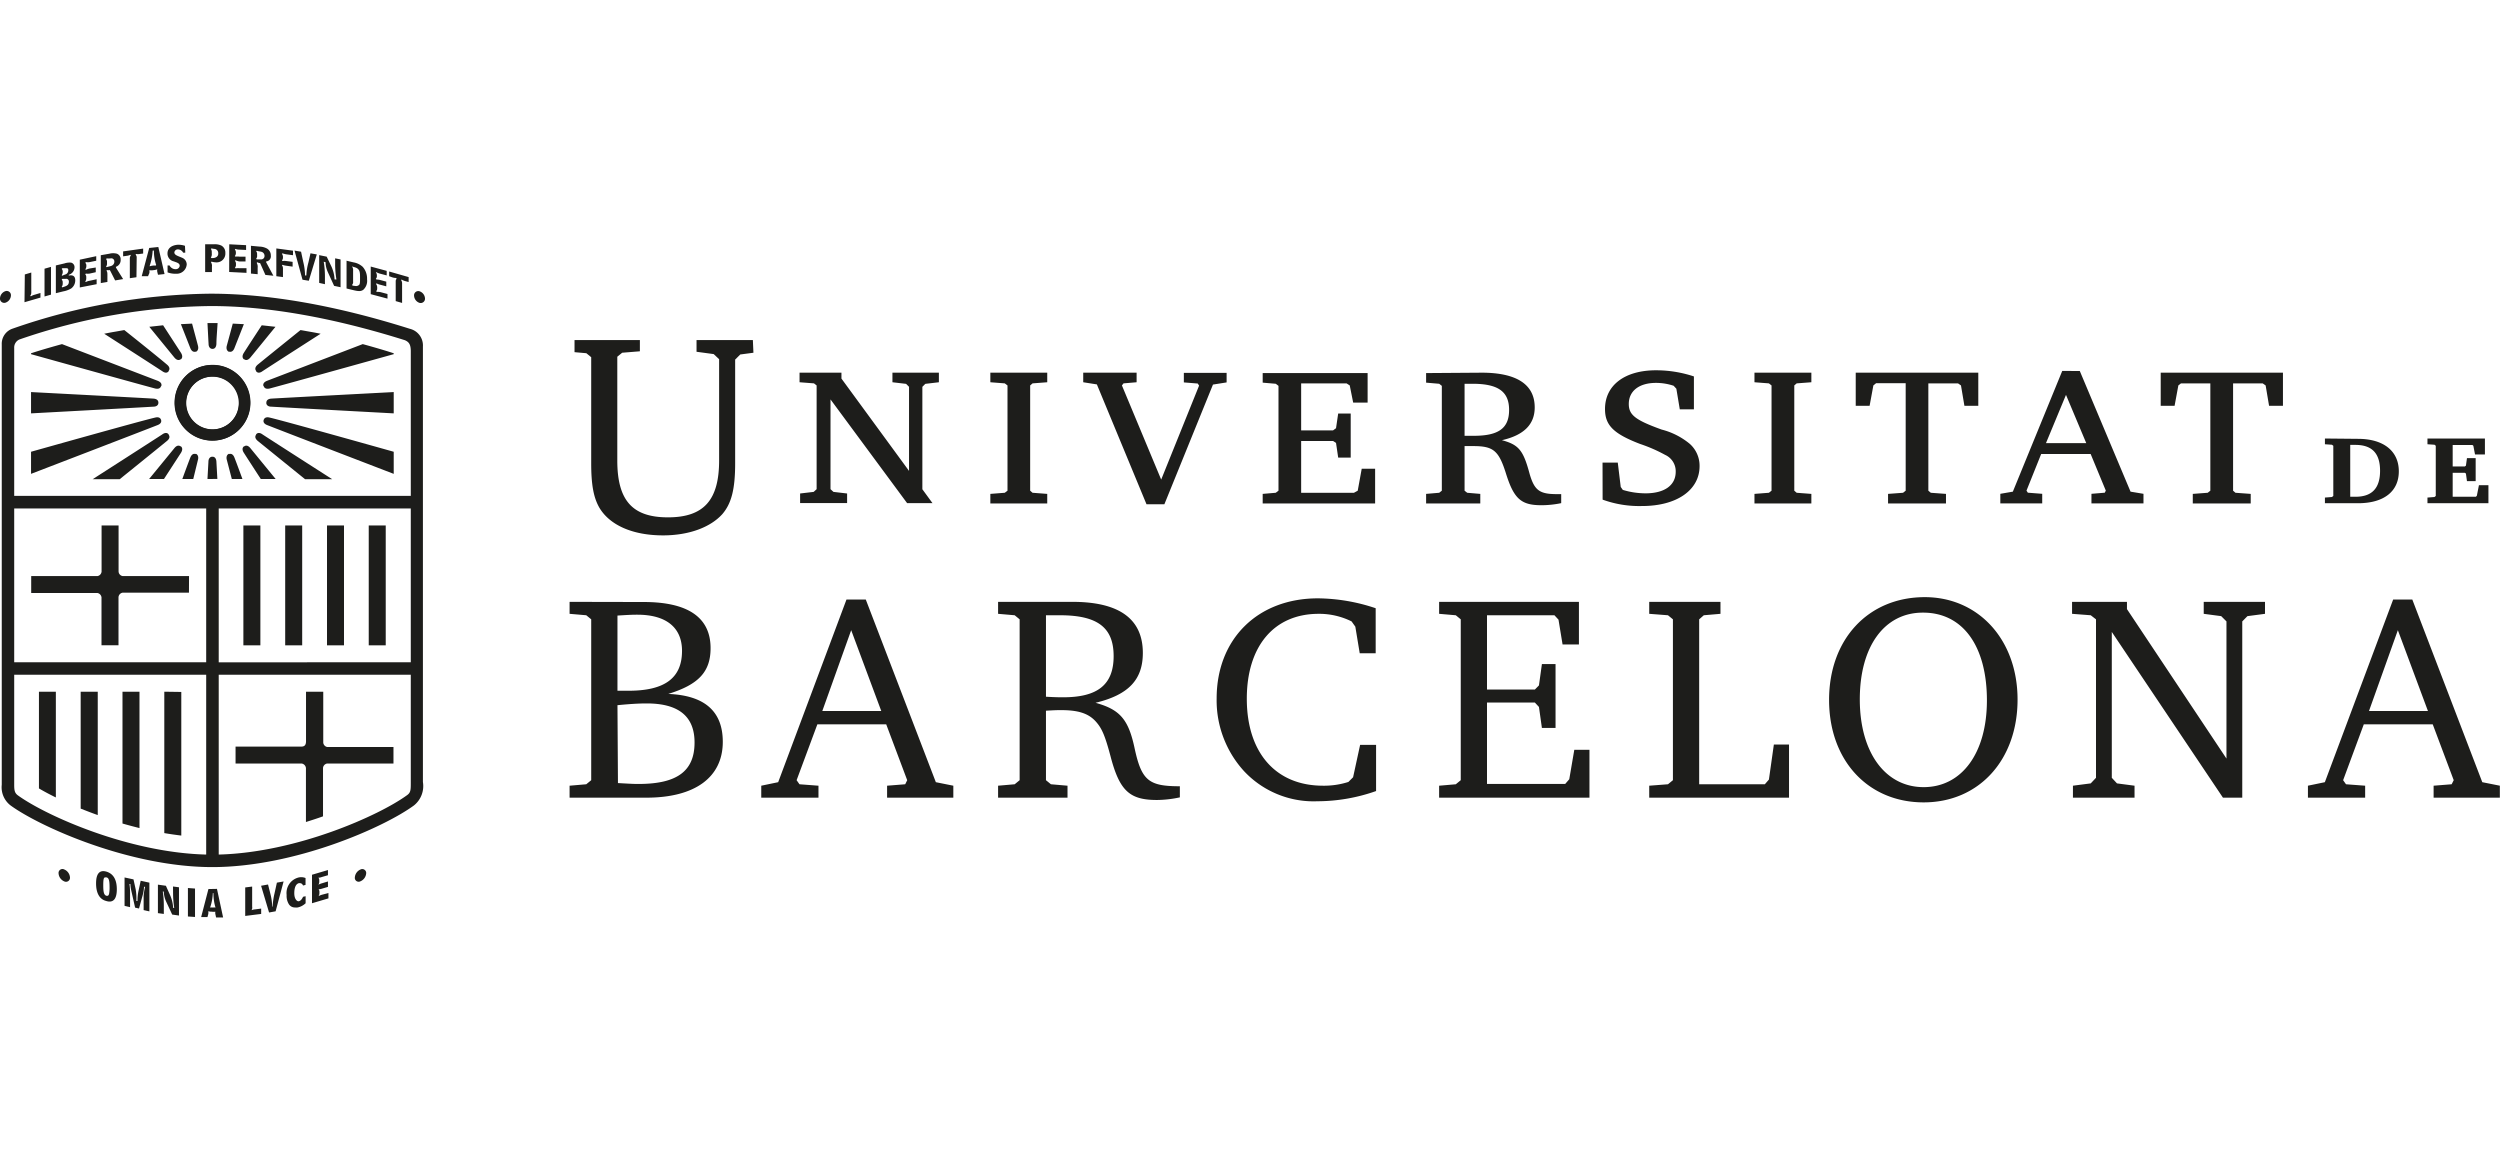 <?xml version="1.0" encoding="UTF-8"?> <svg xmlns="http://www.w3.org/2000/svg" width="284" height="132" viewBox="0 0 313.3 84.39"><path fill="#1d1d1b" d="m300.5 48.36 3.77 10.13h-7.39Zm-.59-3.84-8.56 22.89-2.12.44v1.5h7.17v-1.5l-2.4-.18-.36-.51 2.59-7h8.64l2.63 7-.26.51-2.26.18v1.5h8.3v-1.5l-2.2-.44-8.77-22.89Zm-40.13 24.83h7.72v-1.5l-2.2-.29-.65-.7V48.58l13.93 20.77H281V47.26l.65-.66 2.2-.29v-1.5h-7.68v1.5l2.19.29.66.66v17.19l-12.47-18.73v-.91h-6.88v1.5l2.34.18.66.51v19.86l-.66.7-2.23.29ZM241 46.16c5 0 8 4.21 8 11 0 6.59-3.14 10.87-7.93 10.87s-8-4.32-8-11 3.11-10.87 7.9-10.87m.25-1.94c-7.09 0-12 5.27-12 12.88s4.9 12.84 11.85 12.84 11.77-5.34 11.77-12.88-4.93-12.84-11.63-12.84m-34.53 25.13h17.52v-6.66h-1.9l-.62 4.39-.51.59h-8.23V47l.58-.51 2.09-.18v-1.5h-8.93v1.5l2.35.18.62.51v20.16l-.62.51-2.35.18Zm-26.33 0h18.84v-6h-1.9l-.63 3.69-.51.59h-9.8v-10.2h6l.51.55.37 2.63h1.71v-8h-1.71l-.37 2.67-.51.52h-6v-9.31h8.45l.51.55.51 3.11h2.05v-5.34h-17.52v1.5l2.09.18.62.51v20.16l-.62.51-2.09.18Zm-7.9-6.62h-2l-.88 4.06-.59.59a10 10 0 0 1-3.18.47c-5.92 0-9.55-4.13-9.55-10.9 0-6.58 3.41-10.64 9-10.64a9.13 9.13 0 0 1 4.13.95l.47.66.55 3.33h2v-5.64a23.21 23.21 0 0 0-7.24-1.24c-7.54 0-12.69 5.08-12.69 12.55a13.15 13.15 0 0 0 3.41 9.08 11.94 11.94 0 0 0 9.22 3.8 22.2 22.2 0 0 0 7.35-1.28Zm-41.37-16.24h1.75c4.72 0 6.73 1.54 6.73 5.12s-2 5.16-6.33 5.16c-.43 0-.91 0-2.15-.07Zm-6-1.68v1.5l2.08.18.62.51v20.16l-.62.51-2.08.18v1.5h8.7v-1.5l-2.08-.18-.62-.51v-8.71c1.24-.07 1.42-.07 1.93-.07 2.09 0 3.37.4 4.28 1.39.77.84 1.17 1.72 1.87 4.35 1.13 4.35 2.38 5.52 5.82 5.52a14 14 0 0 0 2.88-.33v-1.39c-3.87 0-4.79-.69-5.66-4.71-.77-3.66-1.83-4.9-4.91-5.75 4.14-1 5.93-2.89 5.93-6.25 0-4.24-2.93-6.4-8.82-6.4Zm-18.41 3.55 3.77 10.13h-7.39Zm-.59-3.84-8.56 22.89-2.12.44v1.5h7.17v-1.5l-2.38-.18-.36-.51 2.6-7h8.63l2.63 7-.25.51-2.27.18v1.5h8.3v-1.5l-2.19-.44-8.78-22.89Zm-28.7 13.24c1.54-.15 2.64-.22 3.66-.22 4 0 6 1.61 6 4.9 0 3.58-2.19 5.19-7 5.19-.55 0-.69 0-2.6-.11Zm0-11.23c1.69-.11 2.05-.11 2.49-.11 3.62 0 5.6 1.61 5.6 4.53 0 3.41-2.16 5-6.7 5h-1.39Zm-6-1.72v1.5l2.09.18.62.51v20.16l-.62.51-2.09.18v1.5H81c6.11 0 9.58-2.56 9.58-7 0-3.81-2.26-5.82-6.84-6 3.81-1.17 5.31-2.78 5.31-5.74 0-3.84-2.82-5.78-8.38-5.78ZM273.32 17.43H277v13.45l-.33.26-1.87.14v1.2h7.26v-1.2l-1.91-.14-.3-.26V17.43h3.71l.37.26.43 2.55h1.74v-4.15h-15.32v4.15h1.74l.47-2.55Zm-14.41 1.44 2.54 6.05h-5.05Zm-.47-3L252.25 31l-1.57.27v1.2h5.25v-1.2l-1.8-.14-.17-.26 1.84-4.59h6.2l1.9 4.59-.13.26-1.67.14v1.2h6.52v-1.2L267 31l-6.36-15.12Zm-23.33 1.54h3.71v13.47l-.33.26-1.88.14v1.2h7.26v-1.2l-1.9-.14-.31-.26V17.43h3.72l.37.26.43 2.55h1.74v-4.15h-15.36v4.15h1.74l.47-2.55ZM227 16.09h-7.13v1.2l1.81.14.33.26v13.19l-.33.26-1.81.14v1.2H227v-1.2l-1.84-.14-.3-.26V17.69l.3-.26 1.84-.14ZM200.84 32a13.44 13.44 0 0 0 4.95.8c4.35 0 7.2-2 7.2-5a3.67 3.67 0 0 0-1.24-2.8 9 9 0 0 0-3.51-1.78c-3.32-1.2-4.12-1.84-4.12-3.21 0-1.64 1.31-2.64 3.41-2.64a7 7 0 0 1 2.21.36l.34.37.43 2.58h1.77v-4.12a15 15 0 0 0-4.75-.77c-3.91 0-6.39 1.87-6.39 4.85 0 2 1 3.08 4.39 4.38a19 19 0 0 1 3.14 1.37A2.25 2.25 0 0 1 210 28.5c0 1.71-1.41 2.71-3.78 2.71a9.81 9.81 0 0 1-2.85-.43l-.26-.37-.37-3.05h-1.91Zm-17.3-14.52h1c3.24 0 4.58 1 4.58 3.28s-1.3 3.24-4.41 3.24h-1.17Zm-4.82-1.34v1.2l1.64.14.33.26v13.14l-.33.26-1.64.14v1.2h6.79v-1.2l-1.64-.14-.33-.26v-5.59h1.1c2.51 0 3.18.57 4.08 3.41 1 3.21 1.91 4 4.45 4a12.28 12.28 0 0 0 2.48-.26v-1.13h-.54c-2.17 0-2.81-.47-3.41-2.51-.8-3-1.37-3.68-3.48-4.25 2.78-.63 4.11-2 4.11-4.11 0-2.88-2.27-4.35-6.65-4.35Zm-7.33 0h-13.15v1.2l1.64.14.34.26v13.14l-.34.26-1.64.14v1.2h14.09v-4.35h-1.68l-.5 2.75-.47.26h-6.62v-6.49h4l.37.24.27 1.84h1.57v-5.52h-1.57l-.27 1.84-.37.27h-4v-5.89h5.69l.4.26.43 2.15h1.81Zm-27.71 16.44h2.24l6.09-15 1.71-.27v-1.2h-5.36v1.2l1.74.14.17.26-4.75 11.78-4.92-11.8.2-.26 1.64-.14v-1.2h-6.69v1.2l1.71.27Zm-12.44-16.49h-7.13v1.2l1.81.14.34.26v13.19l-.34.26-1.81.14v1.2h7.13v-1.2l-1.84-.14-.3-.26V17.69l.3-.26 1.84-.14ZM113.92 28.4l-8.47-11.57v-.74h-5.25v1.2l1.81.14.33.26v13l-.37.34-1.7.2v1.2h5.89v-1.2l-1.71-.2-.37-.34V19.44l9.6 13h3.18l-1.27-1.74V17.86l.37-.37 1.7-.2v-1.2h-5.82v1.2l1.71.2.37.37ZM304.21 24.34v.72l.89.06.15.13v6.29l-.16.13-.88.07v.71h7.64v-2.26h-1.19l-.26 1.32-.12.13h-2.91v-3h1.53l.13.09.13.95h1.09V26.8h-1.09l-.13.94-.13.1h-1.53v-2.69h2.47l.12.1.21 1.09h1.24v-2Zm-9.68.8h.65c2.08 0 3.09 1.06 3.09 3.24s-1 3.26-3.09 3.26h-.65Zm-3.17-.8v.72l.88.06.17.13v6.29l-.17.13-.88.07v.71h4.14c3.25 0 5.12-1.48 5.12-4s-1.89-4.07-5.12-4.07ZM94.35 12h-7.06v1.47l2.15.29.68.64v12.69c0 5-1.94 7.13-6.42 7.13s-6.34-2.15-6.34-7.13v-13l.61-.5 2.22-.18V12H72v1.52l1.48.13.61.5v13.3c0 2.65.29 4.26 1 5.52 1.29 2.22 4.19 3.51 8 3.51 3.23 0 5.92-1 7.42-2.65 1.15-1.33 1.62-3.12 1.62-6.38v-13l.64-.64 1.65-.22ZM13.34 78.62c-.86-.25-1.3.25-1.3 1.47s.43 2 1.28 2.21a1.31 1.31 0 0 0 .41.07c.6 0 .91-.52.91-1.54 0-1.21-.44-1.95-1.3-2.21Zm.39 1.9a4.23 4.23 0 0 1-.06.88c-.06.22-.15.25-.22.25h-.1c-.31-.09-.41-.41-.41-1.31s.08-1 .28-1a.23.23 0 0 1 .11 0c.29.04.4.36.4 1.18ZM17.39 80.89a5.86 5.86 0 0 0-.16 1.41h-.14a6.69 6.69 0 0 0-.09-1.48l-.27-1.23-1.12-.24v3.56l.69.16v-1.9a7.31 7.31 0 0 0-.08-1h.12a4.38 4.38 0 0 0 .11.82l.48 2.14.49.11.43-1.56a4.69 4.69 0 0 0 .2-1.16h.13a7.68 7.68 0 0 0-.18 1.13v1.79l.72.16V80l-1.09-.24ZM21.69 81.45a13.76 13.76 0 0 0 .14 1.72h-.13a4.56 4.56 0 0 0-.36-1.55l-.55-1.23-1-.14v3.57l.74.1v-1.13a11.53 11.53 0 0 0-.13-1.68h.12a3.37 3.37 0 0 0 .3 1.26l.76 1.63.85.12v-3.54l-.75-.1ZM23.55 84.24l.89.06v-3.56l-.89-.07v3.57zM26.12 80.8l-.91 3.51H26l.1-.37a1.08 1.08 0 0 0 0-.36 1.58 1.58 0 0 0 .47.06 1.45 1.45 0 0 0 .42 0 .74.74 0 0 0 0 .3l.09.42h.88l-.77-3.58Zm.88 2.32a1.4 1.4 0 0 0-.33 0 1.18 1.18 0 0 0-.34 0 6.29 6.29 0 0 0 .34-1.81h.08A6.09 6.09 0 0 0 27 83.1ZM31.52 83.45a.65.65 0 0 0 .08-.45v-2.51l-.87.11v3.57l2-.25v-.67l-.77.1a1.56 1.56 0 0 0-.44.1ZM34.39 81.4a8.46 8.46 0 0 0-.22 1.6h-.06a7 7 0 0 0-.22-1.58l-.3-1.19-.87.16 1 3.35.82-.15 1-3.74-.84.15ZM37.32 79.38a2 2 0 0 0-1.4 2.16 2 2 0 0 0 .28 1.16.88.88 0 0 0 .77.41 1.32 1.32 0 0 0 .33 0 2.05 2.05 0 0 0 1-.53v-.88l-.32.07c-.15.33-.32.51-.53.56s-.57-.26-.57-1 .21-1.18.59-1.27c.2 0 .37 0 .51.3l.31-.08v-.86a1.43 1.43 0 0 0-.97-.04ZM40.36 81.51a2.14 2.14 0 0 0-.44.18.71.71 0 0 0 .11-.37v-.15a.47.47 0 0 0-.11-.34 1.52 1.52 0 0 0 .44-.08l.74-.22v-.68l-.76.23a2.24 2.24 0 0 0-.44.18.7.7 0 0 0 .11-.36v-.2a.46.46 0 0 0-.11-.32 1.19 1.19 0 0 0 .41-.08l.79-.23v-.65l-2 .59v3.57l2.06-.61v-.67ZM3.11 3.78l.81-.24V6a.72.72 0 0 1-.13.46l.08.06a1.63 1.63 0 0 1 .47-.2l.73-.22v.58l-2 .58ZM6.39 6.31l-.81.23V3.06l.81-.23ZM8.07 2.4a2 2 0 0 1 .85-.1.58.58 0 0 1 .42.59 1 1 0 0 1-.72.93v.1c.54-.11.81.09.81.61a1.26 1.26 0 0 1-.5 1 3 3 0 0 1-1 .37L7 6.13V2.65Zm-.34.69a.43.43 0 0 1 .13.3v.13a.72.72 0 0 1-.13.36l.08.06a3.42 3.42 0 0 1 .44-.18.54.54 0 0 0 .31-.51C8.56 3 8.41 3 8.3 3h-.49Zm.13 1.83a.69.69 0 0 1-.13.42l.08.06c.48-.16.82-.24.82-.7a.33.33 0 0 0-.38-.37h-.44l-.08.1a.45.45 0 0 1 .13.33ZM10 1.93l2.06-.44v.57l-.81.17a1.34 1.34 0 0 1-.48 0l-.08.1a.42.42 0 0 1 .13.32v.13a.72.72 0 0 1-.13.36l.08.06a2 2 0 0 1 .48-.17l.75-.12v.59l-.76.17a1.61 1.61 0 0 1-.48 0l-.08.09a.49.49 0 0 1 .13.35v.19a.64.64 0 0 1-.13.37l.08.06a1.36 1.36 0 0 1 .48-.16l.87-.19V5L10 5.41ZM13.71 1.18a1.85 1.85 0 0 1 .94 0 .74.74 0 0 1 .47.75.88.88 0 0 1-.59.89v.1l.9 1.44-1 .17-.66-1.3a.87.87 0 0 1-.36 0l-.07.09c.12.12.12.31.12.59v.81l-.83.14V1.37Zm-.41.69a.48.48 0 0 1 .11.33v.17a.63.63 0 0 1-.12.44l.07.06c.22-.08.44-.1.63-.18a.56.56 0 0 0 .34-.52.39.39 0 0 0-.33-.41c-.17 0-.39.05-.63 0ZM17.1 4.13l-.83.12v-2.5a.59.59 0 0 1 .13-.36l-.07-.07a1.43 1.43 0 0 1-.49.13l-.41.06V.89l2.51-.35v.62l-.41.05a1.16 1.16 0 0 1-.49 0l-.04.1a.46.46 0 0 1 .13.33ZM18.7.46l1.14-.12.78 3.39-.82.09-.09-.37a.84.84 0 0 1 0-.32 1.42 1.42 0 0 1-.48.11 1.23 1.23 0 0 1-.51 0 1.42 1.42 0 0 1 0 .36l-.17.4h-.79Zm.43.34a7 7 0 0 1-.37 1.9v.06a2.07 2.07 0 0 1 .4-.09 1.45 1.45 0 0 1 .36 0l.05-.08a5.49 5.49 0 0 1-.28-1.81ZM23.22 1.05h-.27a.74.74 0 0 0-.65-.41.43.43 0 0 0-.45.38c0 .34.45.44 1 .68a.91.91 0 0 1 .55.83 1.26 1.26 0 0 1-1.33 1.16A2.75 2.75 0 0 1 21 3.52v-.87h.25a.83.83 0 0 0 .78.47.48.48 0 0 0 .49-.42c0-.35-.39-.42-.75-.56a1 1 0 0 1-.78-1c0-.6.45-1 1.25-1.08a2.58 2.58 0 0 1 .94.13ZM25.71 3.48V0h1.08a1.93 1.93 0 0 1 .95.16 1 1 0 0 1 .5.93A1.1 1.1 0 0 1 27 2.26a1.85 1.85 0 0 1-.49-.09l-.07.08a.82.82 0 0 1 .12.55v.68Zm.73-2.89a.74.74 0 0 1 .1.4v.16a.73.73 0 0 1-.11.5l.06.08c.19 0 .37 0 .53-.08a.5.5 0 0 0 .33-.52.52.52 0 0 0-.47-.55 1.74 1.74 0 0 1-.37-.07ZM28.73 0l2.11.11v.6L30 .67a1.37 1.37 0 0 1-.49-.09l-.08.07a.57.57 0 0 1 .13.36v.13a.55.55 0 0 1-.13.33l.08.08a1.57 1.57 0 0 1 .49 0h.77v.6H30a1.52 1.52 0 0 1-.48-.15l-.08.07a.57.57 0 0 1 .13.38v.15a.5.5 0 0 1-.13.34l.08.08A1.6 1.6 0 0 1 30 3h.89v.58l-2.17-.11ZM32.53.29a2.09 2.09 0 0 1 .94.25 1 1 0 0 1 .47.88.64.64 0 0 1-.59.73v.09l.91 1.7-1-.1-.66-1.48a1 1 0 0 1-.36-.11l-.07.08a1 1 0 0 1 .12.62v.8l-.84-.08V.19Zm-.43.57a.58.58 0 0 1 .12.37v.16a.53.53 0 0 1-.12.42l.07.08h.63a.42.42 0 0 0 .35-.43.52.52 0 0 0-.33-.5c-.18-.07-.4-.06-.64-.15ZM36.72 1.37l-.82-.11a2.09 2.09 0 0 1-.49-.13l-.08.07a.6.6 0 0 1 .13.37v.12a.45.45 0 0 1-.13.32l.08.09a1.61 1.61 0 0 1 .49 0l.77.1v.6l-.77-.11a1.76 1.76 0 0 1-.49-.12l-.08.06a.62.62 0 0 1 .13.4v1.08L34.63 4V.52l2.09.28ZM38 2.2a7.46 7.46 0 0 1 .23 1.71h.16a7.4 7.4 0 0 1 .26-1.63l.26-1.15.79.14-1 3.3-.79-.13-1-3.65.82.14ZM41.55 2.82a4.48 4.48 0 0 1 .38 1.59h.23A13.2 13.2 0 0 1 42 2.68v-.92l.68.14v3.48l-.81-.17-.76-1.67a3.13 3.13 0 0 1-.31-1.3l-.23-.05a11.36 11.36 0 0 1 .15 1.74V5L40 4.84V1.36l.94.19ZM44.32 2.27a2.26 2.26 0 0 1 1.14.56A2.23 2.23 0 0 1 46 4.39a1.51 1.51 0 0 1-.47 1.31c-.31.23-.67.18-1.19.06l-.91-.22V2.06Zm-.07 2.39a.52.52 0 0 1-.13.43l.08.1c.2 0 .44.1.64 0s.28-.12.28-.74v-.24c0-.53 0-.86-.24-1.1s-.51-.22-.68-.32h-.08a.76.76 0 0 1 .13.5ZM46.46 2.79l2 .54v.57l-.8-.21a1.78 1.78 0 0 1-.48-.19h-.08a.7.7 0 0 1 .13.39v.13a.43.43 0 0 1-.13.3l.08.1a1.66 1.66 0 0 1 .48.06l.75.2v.59l-.75-.2a1.42 1.42 0 0 1-.48-.19l-.04.12a.68.68 0 0 1 .13.41v.15a.4.4 0 0 1-.13.31l.08.09a2.06 2.06 0 0 1 .48.04l.86.23v.58l-2.1-.56ZM50.39 7.35l-.8-.23V4.63a.43.43 0 0 1 .12-.31l-.07-.1a1.46 1.46 0 0 1-.48-.08L48.77 4v-.59l2.44.7v.62l-.4-.11a1.63 1.63 0 0 1-.47-.2l-.08.06a.67.67 0 0 1 .13.38ZM8.06 78.35a1.17 1.17 0 0 1 .71 1 .5.5 0 0 1-.72.49 1.17 1.17 0 0 1-.71-1 .49.49 0 0 1 .72-.49ZM45.18 78.35a.49.49 0 0 1 .71.48 1.18 1.18 0 0 1-.72 1 .48.48 0 0 1-.7-.49 1.17 1.17 0 0 1 .71-.99ZM.69 5.87a.53.53 0 0 1 .68.55 1 1 0 0 1-.69.9.53.53 0 0 1-.68-.56 1 1 0 0 1 .69-.89ZM52.58 5.89a1 1 0 0 1 .68.89.54.54 0 0 1-.69.56 1 1 0 0 1-.68-.9.53.53 0 0 1 .69-.55ZM40.98 35.24h2.13v15.02h-2.13zM35.74 35.24h2.13v15.02h-2.13zM46.21 35.24h2.13v15.02h-2.13zM30.5 35.24h2.13v15.02H30.5zM23.69 41.58h-8.32a.61.61 0 0 1-.51-.58v-5.76h-2.13v5.55a.8.8 0 0 0 0 .11.63.63 0 0 1-.51.68H3.91v2.12h8.3a.63.63 0 0 1 .51.69.58.58 0 0 0 0 .1v5.76h2.13v-6a.62.62 0 0 1 .51-.59h8.32ZM10.11 56.07v14.65c.69.27 1.4.55 2.14.81V56.07ZM4.88 56.07v12.12c.6.36 1.3.73 2.09 1.12H7V56.07ZM41 63a.62.62 0 0 1-.49-.55v-6.38h-2.16v6.2c0 .41-.13.68-.58.68h-8.25v2.12h8.29a.64.64 0 0 1 .53.69v6.64c.73-.23 1.45-.46 2.14-.71v-6.06a.62.62 0 0 1 .52-.56h8.31V63ZM20.59 56.07v17.72c.7.12 1.41.22 2.13.31v-18ZM15.35 56.07v16.52q1.05.3 2.13.57V56.07Z"></path><path fill="#1d1d1b" d="M53 12.81a2.15 2.15 0 0 0-1.64-2.22c-9.24-2.92-17.64-4.4-25-4.4a77.45 77.45 0 0 0-24.75 4.37 2 2 0 0 0-1.39 2v55.17a2.87 2.87 0 0 0 1.1 2.59C5 73 16.26 78.05 26.6 78.05c10.34 0 21.57-5 25.28-7.73A3.11 3.11 0 0 0 53 67.39ZM25.84 52.38H1.78V33.11h24.06ZM2.43 11.93a75.52 75.52 0 0 1 24-4.19c7.12 0 15.3 1.45 24.31 4.28.53.23.72.55.74 1.31v18.2H1.78V13a1.1 1.1 0 0 1 .65-1.07Zm-.19 57.13c-.41-.3-.46-.65-.46-1.33V53.94h24.06v22.54c-9.77-.24-20.12-4.9-23.6-7.42Zm49.24-1.67c0 1 0 1.33-.5 1.67-3.47 2.52-13.81 7.17-23.57 7.42V53.94h24.07Zm-24.07-15V33.11h24.07v19.27Z"></path><path fill="#1d1d1b" d="M31.35 19.89a4.74 4.74 0 1 0-4.74 4.72 4.74 4.74 0 0 0 4.74-4.72Zm-1.43 0a3.31 3.31 0 1 1-3.31-3.3 3.31 3.31 0 0 1 3.31 3.3ZM26.62 26.62c.34 0 .48.28.5.63l.12 2.16H26l.12-2.16c0-.35.17-.63.5-.63"></path><path fill="#1d1d1b" d="M31.39 19.87a4.74 4.74 0 1 0-4.74 4.72 4.74 4.74 0 0 0 4.74-4.72Zm-1.43 0a3.31 3.31 0 1 1-3.31-3.3 3.31 3.31 0 0 1 3.35 3.3ZM26.62 13.11c.34 0 .48-.28.5-.62 0-.61.07-1.33.15-2.62H26c.07 1.29.1 2 .14 2.62 0 .34.17.62.5.62M24.52 26.29c-.32-.11-.54.12-.67.44-.24.6-1 2.68-1 2.68h1.37l.59-2.41c.09-.33 0-.65-.28-.75M22.64 25.33c-.28-.2-.56-.06-.78.21l-3.17 3.87h1.86l2.13-3.28c.18-.29.23-.6 0-.8M21.14 23.83c-.2-.27-.51-.22-.81 0-1.53 1-8.72 5.61-8.72 5.61H15s4.53-3.65 5.93-4.8c.27-.22.41-.5.21-.77M20.18 22c-.1-.32-.42-.37-.75-.28C17.67 22.12 3.89 26 3.89 26v2.77s14.16-5.44 15.85-6.11c.32-.12.55-.34.44-.67M19.85 19.85c0-.34-.28-.49-.63-.51-1.81-.11-15.33-.82-15.33-.82v2.67s13.52-.73 15.33-.84c.35 0 .63-.16.63-.5M24.52 13.45c-.32.1-.54-.12-.67-.44l-1.18-3 1.4-.07c.36 1.35.58 2.15.74 2.78.09.34 0 .65-.28.76M22.64 14.41c-.28.2-.56.05-.78-.21l-3.15-3.86 1.73-.19 2.24 3.45c.18.29.23.61 0 .81M21.14 15.9c-.2.28-.51.22-.81 0-1.53-1-7.27-4.69-7.27-4.69s.73-.15 1.27-.24 1-.18 1.25-.22c0 0 4 3.18 5.35 4.33.27.22.41.51.21.78M20.18 17.78c-.1.33-.42.37-.75.29-1.76-.46-15.54-4.3-15.54-4.3v-.11c1.5-.5 3.88-1.15 3.88-1.15s10.27 3.94 12 4.6c.32.13.55.35.44.67M28.71 26.29c.32-.11.55.12.67.44.24.6 1 2.68 1 2.68h-1.33L28.42 27c-.09-.33 0-.65.29-.75M30.6 25.33c.27-.2.55-.06.77.21l3.17 3.87h-1.86s-1.69-2.6-2.12-3.28c-.19-.29-.24-.6 0-.8M32.09 23.83c.2-.27.52-.22.81 0 1.53 1 8.73 5.61 8.73 5.61h-3.4l-5.93-4.8c-.26-.22-.41-.5-.21-.77M33.05 22c.11-.32.42-.37.76-.28 1.75.4 15.53 4.28 15.53 4.28v2.77s-14.16-5.44-15.85-6.11c-.32-.12-.55-.34-.44-.67M33.38 19.85c0-.34.28-.49.63-.51 1.81-.11 15.33-.82 15.33-.82v2.67s-13.52-.73-15.34-.84c-.35 0-.63-.16-.63-.5M28.71 13.45c.32.1.55-.12.67-.44l1.18-3-1.39-.07c-.36 1.35-.58 2.15-.75 2.78-.09.34 0 .65.29.76M30.6 14.41c.27.2.55.05.77-.21.63-.76 1.86-2.28 3.15-3.86l-1.72-.19c-1 1.53-1.79 2.74-2.24 3.45-.19.29-.24.61 0 .81M32.09 15.9c.2.28.52.22.81 0 1.53-1 7.28-4.69 7.28-4.69s-.74-.15-1.27-.24-1-.18-1.25-.22c0 0-3.95 3.18-5.36 4.33-.26.22-.41.51-.21.78M33.05 17.78c.11.33.42.37.76.29 1.75-.46 15.53-4.3 15.53-4.3v-.11c-1.5-.5-3.88-1.15-3.88-1.15s-10.27 3.94-12 4.6c-.32.13-.55.35-.44.67"></path></svg> 